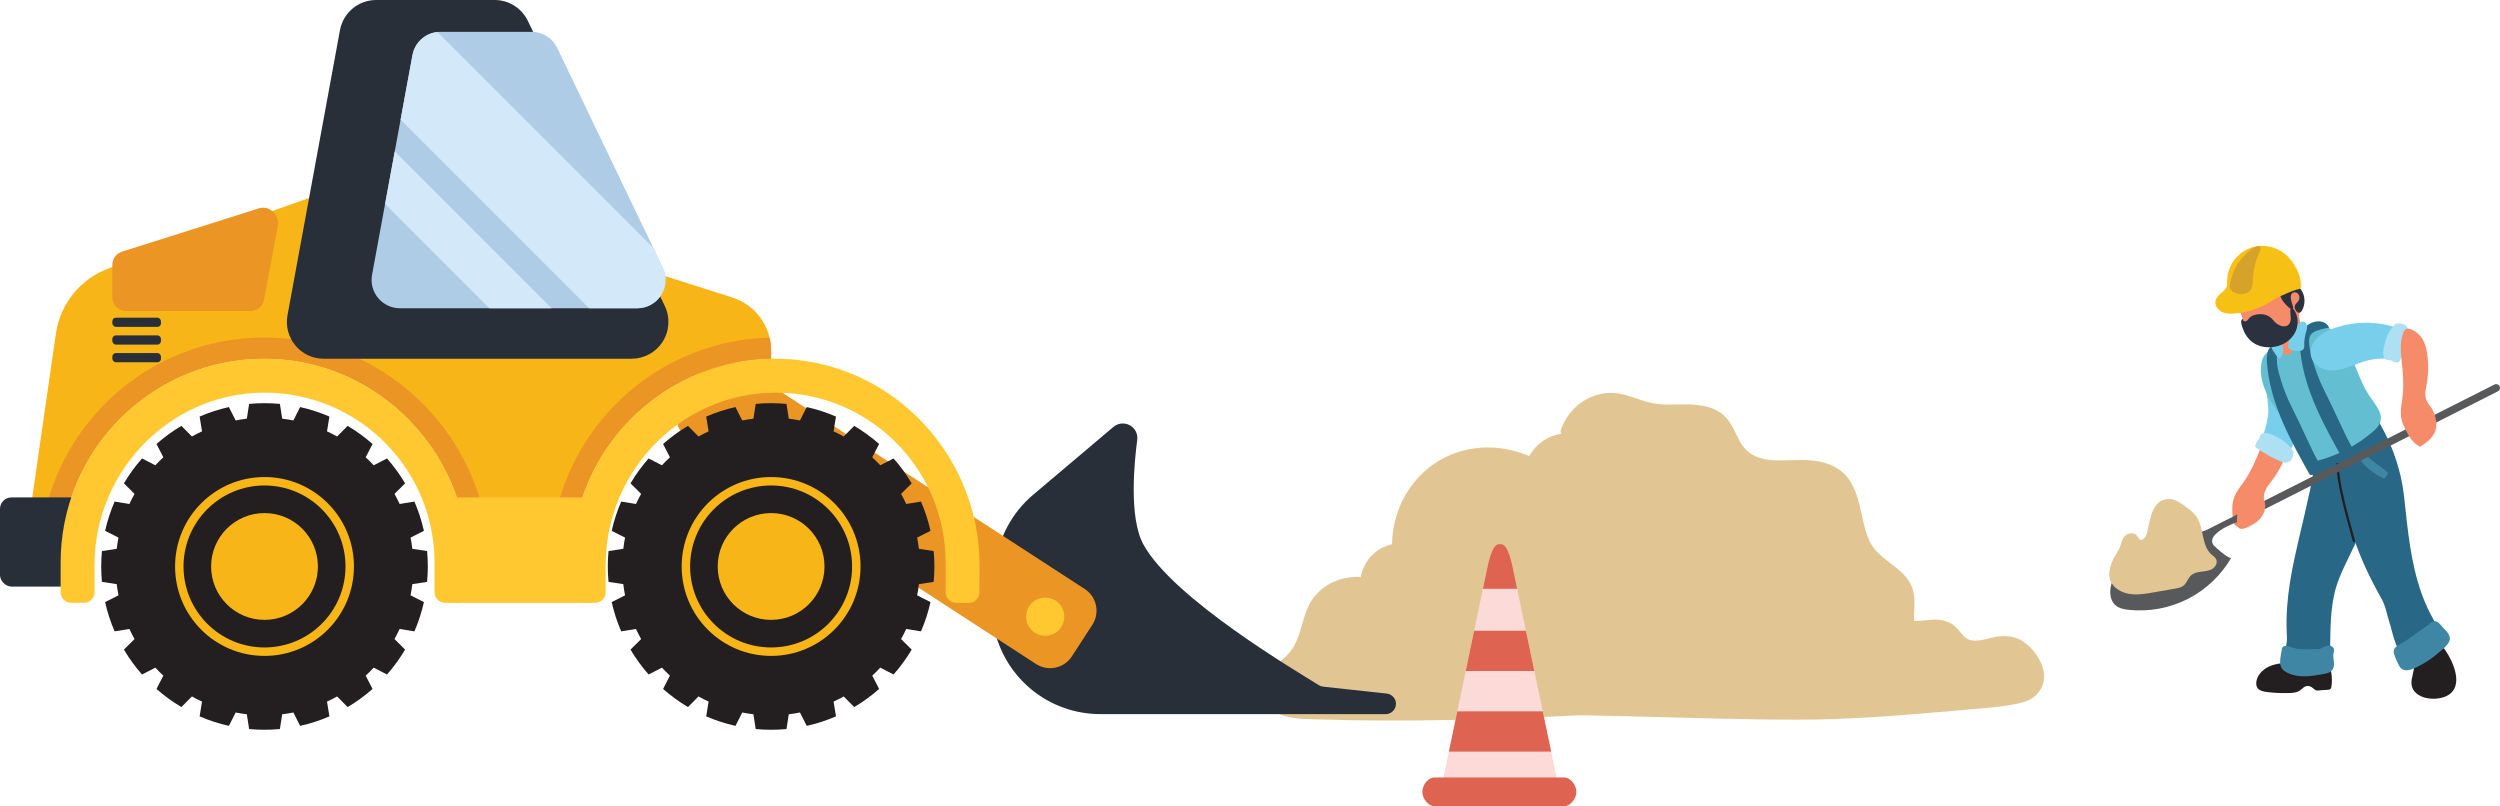 <?xml version="1.0" encoding="UTF-8"?>
<svg id="Layer_1" xmlns="http://www.w3.org/2000/svg" viewBox="0 0 2033.29 655.64">
  <defs>
    <style>
      .cls-1 {
        fill: #d3e8f8;
      }

      .cls-2 {
        fill: #3f86a5;
      }

      .cls-3 {
        fill: #f7c014;
      }

      .cls-4 {
        fill: #aee0f3;
      }

      .cls-5 {
        fill: #e1c694;
      }

      .cls-6 {
        fill: #fbdad7;
      }

      .cls-7 {
        fill: #f8b517;
      }

      .cls-8 {
        fill: #231f20;
      }

      .cls-9 {
        fill: #f58b69;
      }

      .cls-10 {
        fill: #eb9525;
      }

      .cls-11 {
        fill: #64bed2;
      }

      .cls-12 {
        fill: #77cfec;
      }

      .cls-13 {
        fill: #ffc831;
      }

      .cls-14 {
        fill: #2c313f;
      }

      .cls-15 {
        fill: #d6a229;
      }

      .cls-16 {
        fill: #296787;
      }

      .cls-17 {
        fill: #afcce7;
      }

      .cls-18 {
        fill: #58595b;
      }

      .cls-19 {
        fill: #282f39;
      }

      .cls-20 {
        fill: #df6351;
      }
    </style>
  </defs>
  <g>
    <path class="cls-9" d="M1858.49,371.96c2.14-5.3,3.75-11.02,3.01-16.69-.59-4.5-5.24-14.98-10.58-10.85-6.32,4.88-10.21,14.11-12.97,21.38-3.1,8.17-6.6,16.23-11.36,23.58-2.95,4.56-6.67,8.71-8.92,13.7-2.64,5.86-2.25,11.28-1.83,17.53.17,2.48.47,5.25,2.36,6.86,1.23,1.05,2.94,1.39,4.55,1.26,1.61-.13,3.15-.68,4.66-1.24,4.13-1.54,8.41-3.37,11.07-6.89,1.92-2.53,2.8-5.72,3.03-8.89.25-3.38-.82-6.94.04-10.18.82-3.1,2.27-5.64,4.29-8.12,5.25-6.47,9.53-13.72,12.65-21.44Z"/>
    <g>
      <g>
        <path class="cls-8" d="M1961.78,551.1c-.73,2.9-.79,6.07.44,8.8,1.4,3.12,4.32,5.35,7.47,6.68,6.12,2.58,15.54,2.32,21.33-1.13,13.04-7.78,4.16-27.2-2.04-36.42-1.61-2.4-3.85-4.49-6.59-5.39-3.95-1.3-8.47.1-11.51,2.92-6.65,6.17-7.02,16.32-9.1,24.54Z"/>
        <path class="cls-8" d="M1862.72,539.31c-1.33.11-2.94-.14-4.17-.07-3.62.19-7.26.68-10.69,1.88-4.98,1.73-9.59,5.11-11.77,9.92-1.16,2.56-1.73,6.57.28,8.92,1.92,2.24,5.85,2.69,8.62,3.01,4.92.57,9.89.81,14.84.72,4.12-.08,8.34.04,11.61-2.8,1.45-1.26,2.93-2.7,4.83-2.96,1.34-.19,2.71.26,3.87.98,2.19,1.36,2.58,3,5.43,2.69,2.07-.23,4.13-.46,6.21-.48,4.09-.04,4.26-.86,4.61-4.3.25-2.39.29-4.8.04-7.19-.36-3.46-1.12-7.21-3.38-9.97-1.57-1.92-3.44-2.61-5.74-3.23-1.93-.52-3.65-1.48-5.65-1.83-4.78-.85-9.78.26-14.1,2.35-1.26.61-2.62,1.86-3.95,2.22-.27.07-.57.12-.88.14Z"/>
        <path class="cls-12" d="M1865.37,297.97c10.55,23.24,8.33,51.79-5.53,73.22-.35.11-.71.22-1.06.33-7.98-1.48-14.68-5.79-19.92-11.98,2.46-6.75,4.85-14.61,5.77-21.72.88-6.81-1.05-14.64-1.53-21.5-.56-7.95-3.23-20.5,7.92-22.44,6.41-1.12,11.67-1.83,14.35,4.1Z"/>
        <path class="cls-4" d="M1836.12,364.86c5.79,4.11,12.04,7.58,18.59,10.32,1.78.75,3.73,1.45,5.6.99,1.72-.42,3.09-1.78,3.92-3.35.83-1.57.96-3.41,1.25-5.16-3.93-7.05-11.18-11.69-18.73-14.53-1.96-.74-4.11-1.39-6.13-.84-2.72.73-2.34,2.54-3.2,4.51-.42.97-1.55,1.79-2.08,2.77-.61,1.12-1.02,2.36-1.18,3.62,1.09,1.33.57.67,1.96,1.66Z"/>
        <path class="cls-16" d="M1879.15,544.42c-8.76-.1-18.88-1-20.26-11.39-.47-3.55.3-6.84.85-10.32.48-2.99.22-5.51.08-8.58-.3-6.64-.17-13.29.29-19.92.92-13.33,3.15-26.53,5.92-39.59,5.15-24.28,11.77-48.17,15.93-72.66,1.22-7.17,4.55-14.95,12.35-16.71,5.76-1.3,12.11.61,16.54,4.44,3.93,3.39,6.38,9.82,8.27,14.58,4.69,11.83,5.97,25.03,3.43,37.51-.71,3.47-1.69,6.88-2.86,10.23-5.35,15.31-14.46,29.02-19.37,44.5-5.42,17.13-4.82,36.13-5.25,53.92-.06,2.53-.13,5.16-1.29,7.4-2.21,4.27-10.23,6.62-14.64,6.58Z"/>
        <path class="cls-16" d="M1981.65,524.13c-5.31,6.11-13.09,10-21.16,10.58-11.55.84-14.31-20.26-17.1-28.49-2.3-6.8-2.87-12.84-6.45-19.21-9.02-16.07-17.09-32.68-22.8-50.23-7.38-22.69-11.45-47.34-15.63-70.8,8.55-11.41,19.91-22.39,32.05-29.85,13.33,20.91,21.99,43.23,24.75,68.04,3.01,27.06,5.14,53.1,14.33,78.87,4,11.23,9.33,20.99,15.45,31.22-.19,2.98-1.49,7.62-3.45,9.87Z"/>
        <path class="cls-9" d="M1867.68,287.77c-2.13,2.25-4.62,4.25-7.54,5.3-2.92,1.05-6.32,1.04-8.99-.53-1.93-1.13-3.46-3.46-2.68-5.56.51-1.37,1.83-2.24,2.81-3.33,1.65-1.84,2.35-4.38,2.36-6.85,0-2.47-.62-4.9-1.33-7.26-.57-1.88-1.21-3.82-1-5.77.24-2.21,1.53-4.16,2.93-5.89,2.14-2.64,4.62-5,7.37-7.01,1.4-1.4,4.35-3.76,6.03-1.65.89,1.12,1.01,3.4,1.32,4.73.52,2.17,1.03,4.34,1.55,6.51.44,1.83.93,3.77,2.3,5.06.8.75,1.83,1.21,2.73,1.85,4.36,3.11.14,8.95-1.76,12.3-1.67,2.95-3.76,5.64-6.09,8.1Z"/>
        <path class="cls-11" d="M1845.81,284.75c1.18-1.16,2.39-2.27,3.65-3.33.47-.39,3.97-2.67,3.95-3.09.13,2.2.27,4.45,1.16,6.46.89,2.01,2.7,3.76,4.9,3.94,4.14.33,7.13-5.37,8.44-8.56,1.7-4.14,2.68-8.49,5.45-12.12,5.7-7.46,17.46-4.31,24.9,1.42,7.44,5.73,11.46,14.72,15.19,23.33,3.92,9.05,6.77,17.85,11.86,26.36,6.62,11.06,18.07,20.09,5.53,31.11-13.15,11.54-29,19.98-45.91,24.44-2.28.6-4.32,1.17-5.95-.54s-2.53-3.97-3.46-6.14c-9.11-21.34-29.92-35.12-35.57-57.87-1.43-5.77-1.78-12.4.14-18.1,1.03-3.07,2.97-4.54,5.18-6.77.18-.18.37-.37.55-.55Z"/>
        <path class="cls-16" d="M1886.32,261.33c-.22-.01-.44-.01-.65,0-5.7.15-10.84,3.22-13.15,8.47-2.37,5.38-2.17,11.52-1.48,17.36,3.61,30.89,19.13,58.93,34.34,86.06,4.03.88,7-1.37,9.97-4.23.35-.33-5.87-11.45-6.44-12.61-2.1-4.3-4.13-8.62-6.15-12.95-4.05-8.67-8.04-17.37-12.38-25.9-4.51-8.86-7.74-18.04-10.33-27.64-1.06-3.91-2-7.9-2.03-11.96-.01-1.86.19-3.8,1.18-5.37,1.26-2.01,3.58-3.08,5.82-3.86,2.99-1.03,6.09-1.74,9.24-2.1-.88-3.27-4.74-5.11-7.95-5.26Z"/>
        <path class="cls-16" d="M1851.69,281.22c-.14-.15-.3-.28-.48-.39-.95-.58-2.22-.39-3.17.19-5.74,3.49-4.44,13.43-3.79,19.04,3.61,30.89,19.13,58.93,34.34,86.06,4.03.88,7-1.37,9.97-4.23.35-.33-5.87-11.45-6.44-12.61-2.1-4.3-4.13-8.62-6.15-12.95-4.05-8.67-8.04-17.37-12.38-25.9-3.49-6.85-6.26-14.04-8.52-21.38-2.33-7.58-4.21-14.89-2.82-22.87.17-.95.37-1.92.29-2.88-.06-.76-.34-1.53-.85-2.08Z"/>
        <path class="cls-12" d="M1881.5,278.88c.68-1.19,1.49-2.3,2.4-3.31,3.64-4.01,8.65-6.5,13.74-8.36,9.6-3.52,19.9-5.07,30.1-4.65,5.16.21,10.29.92,15.31,2.13,2.51.6,4.99,1.33,7.42,2.19,2.65.93,3.78,1.48,3.54,4.47-.07.86-.27,1.71-.37,2.57-.21,1.71-.55,3.4-1.03,5.06-.99,3.44-2.55,6.65-4.48,9.65-.77,1.19-1.38,2.51-2.77,2.95-1.66.52-4.16.01-5.91.03-4.19.06-8.39.34-12.49,1.24-5.75,1.27-11.14,3.74-16.7,5.68s-11.5,3.35-17.3,2.39c-5.81-.96-11.45-4.73-13.16-10.36-1.18-3.88-.33-8.11,1.7-11.67Z"/>
        <path class="cls-2" d="M1990.39,524.24c-2.57,3.25-6.87,6.38-9.15,8.36-4.67,4.07-10.14,7.18-15.63,9.98-3.87,1.97-10.03,4.43-13.33.43-1.81-2.19-5.39-10.42-5.48-13.17-.13-4.15,6.42-6.21,9.34-8.28,7.29-5.16,14.58-10.33,21.87-15.49-1.01.99-2.37,1.47-3.38,2.46,7.17-7.02,8.74-1.57,14.28,3.99,2.02,2.03,3.89,4.66,3.55,7.5-.16,1.37-.95,2.8-2.06,4.21Z"/>
        <path class="cls-2" d="M1884.97,527.96c2.13.07,1.77-.23,3.73-1.11,1.96-.88,3.96-2,6.08-1.78s4.24,2.54,3.48,4.69c-1.85,5.18,1.78,10.38-1.2,14.88-1.55,2.33-4.43,3-7.05,3.49-10.38,1.96-21.7,3.77-31.05-1.74-7.18-4.23-3.83-11.88-3.01-19.2,1.1-2.56,4.58-2.1,7.02-1.03,6.47,2.85,15.16,1.58,21.99,1.8Z"/>
        <path class="cls-4" d="M1952.23,292.52c2.76-6.54,4.8-13.39,6.07-20.38.34-1.9.61-3.95-.24-5.69-.78-1.59-2.4-2.64-4.11-3.11-1.71-.47-3.54-.2-5.31-.11-6.03,5.36-9,13.44-10.16,21.42-.3,2.08-.47,4.31.5,6.17,1.3,2.5,2.99,1.74,5.1,2.15,1.04.2,2.08,1.13,3.15,1.44,1.23.35,2.52.49,3.79.38,1.06-1.35.53-.7,1.2-2.28Z"/>
        <path class="cls-12" d="M1868.51,285.43c3.45.42,5.77-.96,5.59-4.31-.2-3.65.43-7.47,1.43-10.98.41-1.44.91-2.88.91-4.38,0-1.5-.61-3.1-1.93-3.82-1.23-.67-2.79-.42-3.99.31-1.2.72-2.09,1.84-2.92,2.97-3.5,4.76-6.38,10.27-6.56,16.18-.12,3.71,4.69,3.7,7.47,4.04Z"/>
        <path class="cls-12" d="M1851.54,289.37c.63.97,1.55,2.06,2.69,1.86,1.02-.18,1.56-1.3,1.87-2.29.7-2.21,1.13-4.58.68-6.85-.7-3.53-5.26-7.82-8.71-4.49-3.39,3.29,1.66,8.99,3.47,11.77Z"/>
        <path class="cls-8" d="M1914.49,440.95c-.42,0-.8-.28-.92-.7-.55-2.03-1.14-4.17-1.75-6.38-4.9-17.84-11.01-40.04-11.74-56.29-.02-.52.38-.97.91-.99.51-.01.97.38.99.91.72,16.04,6.8,38.13,11.68,55.88.61,2.22,1.2,4.35,1.75,6.39.14.51-.16,1.03-.67,1.17-.08.02-.17.03-.25.03Z"/>
      </g>
      <path class="cls-2" d="M1942.02,384.15c-5.78-4.39-11.56-8.79-17.34-13.18-.84-.64-1.83-1.31-2.85-1.07-.92.21-1.53,1.13-1.68,2.06-.15.93-.11,2.72.49,3.45,4.91,6,11.3,10.79,18.44,13.82,1.28-.87,3.2-3.55,2.95-5.07Z"/>
    </g>
    <g>
      <path class="cls-9" d="M1836.62,220.69c-5.38,2.26-13.71,5.63-15.6,12.25-3.11,10.91,2.77,29.79,8.91,38.99,3.03,4.54,7.52,8.31,12.62,9.02,4.2.58,8.35-.96,11.92-3.19,8.98-5.61,15.16-15.87,16.3-27.08.83-8.08-.98-16.53-4.88-23.74-3.8-7.01-9.05-9.51-16.55-9.38-4.41.07-8.67,1.43-12.72,3.13Z"/>
      <path class="cls-14" d="M1831.85,278.21c-3.42-2.56-6.02-6.29-7.5-10.42-.72-2.01-3.11-7.51-.1-8.38-.25.85.5,1.8,1.33,1.96.84.16,1.65-.28,2.26-.87.61-.59,1.07-1.34,1.65-1.96,1.35-1.46,3.27-2.19,5.18-2.6,2.46-.54,5.05-.62,7.53.04,2.48.66,4.85,2.11,6.47,4.26,1.66,2.2,4.2,4.08,6.74,4.87,2.2.68,4.76.36,6.25-1.39,1.14-1.33,1.47-3.26,1.45-5.1s-.37-3.68-.39-5.53c-.01-1.05.32-2.37,1.3-2.42.64-.03,1.18.54,1.58,1.1,2.95,4.05,3.78,9.56,2.62,14.36-1.16,4.8-4.18,8.88-7.98,11.64-7.76,5.63-20.09,6.67-28.39.45Z"/>
      <path class="cls-14" d="M1859.3,247.93c.8.83,1.65,1.63,2.5,2.41.49.45,1.01.92,1.66,1.1,3.02.86.91-3.89.55-5.08-.7-2.3-1.95-6.8.83-8.26,1.14-.6,2.61-.43,3.65.33s1.65,2.04,1.69,3.32c.05,1.29-.44,2.56-1.23,3.58-.81,1.04-1.95,1.85-2.43,3.08-.44,1.11-.25,2.42.33,3.47.78,1.42,2.45,3.35,4.2,2.11.53-.38.9-.95,1.22-1.52,2.11-3.82,2.58-8.52,1.28-12.68-1.89-6.02-9.25-13.67-15.79-9.1-2.06,1.44-3.47,3.79-3.59,6.32-.13,2.65.85,5.26,2.31,7.46.82,1.25,1.79,2.38,2.83,3.45Z"/>
      <g>
        <path class="cls-3" d="M1813.83,217.17c3.65-8.63,11.88-15.13,21.1-16.79,9.22-1.66,19.15,1.54,25.75,8.19,3.85,3.89,6.92,8.7,8.82,13.83.96,2.58,1.63,5.29,1.79,8.04.06.96.37,3.09-.22,3.91-.58.8-3.07,1.12-3.98,1.43-4.4,1.49-8.66,3.36-12.88,5.3-3.93,1.81-7.35,4.44-11.19,6.45-7.79,4.07-16.38,6.62-25.13,7.43-3.66.34-7.51.34-10.81-1.28-3.3-1.62-5.86-5.26-5.15-8.87.45-2.27,2.07-4.13,3.78-5.7,1.59-1.45,3.48-2.79,4.69-4.6,1.27-1.89.79-4.42.96-6.62.29-3.67,1.03-7.33,2.47-10.73Z"/>
        <path class="cls-15" d="M1833.64,201.18c1.42-.85,3.48-1.53,4.54-.25.93,1.12.26,2.79-.39,4.1-3.31,6.66-5.18,14.03-5.46,21.47-.12,3.3-.02,6.89-2.02,9.52-1.31,1.72-3.39,2.77-5.54,3.08-3.37.49-8.01-.48-10.27-3.24-2.02-2.47-.5-6.15.18-8.92,1.66-6.78,5.09-13.1,9.8-18.25,2.67-2.93,5.76-5.48,9.16-7.52Z"/>
      </g>
    </g>
    <path class="cls-18" d="M1790.9,432.4c-2.65.81-5.41,1.2-7.92.65-2.85-.62-5.61-1.81-8.53-1.91-3.47-.12-6.79,1.28-9.97,2.68-9.58,4.22-19.16,8.67-27.56,14.91s-15.65,14.45-19.12,24.33c-2.29,6.52-2.41,14.79,2.85,19.27,2.97,2.53,7.04,3.29,10.92,3.69,16.39,1.7,33.25-1.45,47.92-8.94,14.67-7.5,27.1-19.32,35.32-33.59-1.24,2.16-13.99-9.11-14.88-10.65-2.43-4.22,1.1-7.87,4.59-10.57,7.5-5.81,16.97-7.83,25.29-12.04,14.79-7.47,29.58-14.95,44.36-22.42,27.73-14.01,55.45-28.02,83.18-42.03,24.74-12.5,49.49-25.01,74.23-37.51,1.53-.77,2.14-2.64,1.37-4.16s-2.64-2.14-4.16-1.37c-29.05,14.68-58.09,29.36-87.14,44.03-27.23,13.76-54.46,27.52-81.69,41.28-14.15,7.15-28.29,14.3-42.44,21.44-6.88,3.47-13.75,6.94-20.63,10.42-1.81.92-3.87,1.84-6,2.49Z"/>
    <path class="cls-9" d="M1974.46,290.65c-.56-5.69-1.77-11.51-5.06-16.19-2.61-3.72-11.57-10.85-14.4-4.72-3.34,7.25-2.52,17.23-1.61,24.95,1.03,8.68,1.66,17.44.84,26.16-.83,8.82-3.43,16.09.51,24.76,3.09,6.8,6.48,14.38,13.65,17.76,4.66-3.15,9.56-6.56,11.81-11.72,2.06-4.72,1.54-10.24-.3-15.05-.75-1.98-1.78-4.23-3.11-5.9-4.19-5.25-4.97-8.58-3.62-15.2,1.66-8.16,2.11-16.57,1.3-24.86Z"/>
    <path class="cls-9" d="M1821.51,414.28c1.54-2.26,3.89-3.82,6.32-5.06,2.71-1.39,5.58-2.45,8.53-3.17,1.29-.31,2.72-.54,3.89.1,1.29.71,1.84,2.27,2.03,3.72.58,4.45-1.34,8.98-4.38,12.28-2.16,2.34-4.83,4.13-7.67,5.54-2.29,1.14-6.2,3.38-8.8,2.09-2.02-1.01-1.95-3.84-2.04-5.78-.15-3.36.17-6.87,2.12-9.73Z"/>
    <path class="cls-5" d="M1717.99,475.11c3.48,4.9,9.53,7.49,15.51,8.14,5.98.65,12-.39,17.93-1.43l17.67-3.09c2.39-.42,4.89-.88,6.77-2.4,2.68-2.16,3.54-5.94,6.05-8.29,2.25-2.1,5.47-2.73,8.52-3.11,3.05-.38,6.24-.65,8.87-2.24,2.63-1.59,4.46-5.02,3.15-7.81-.79-1.69-2.48-2.72-3.88-3.95-8.22-7.28-5.86-21.03-11.84-30.24-2.54-3.91-6.42-6.73-10.21-9.45-3.56-2.56-7.41-5.22-11.8-5.38-13.79-.5-15.86,15.33-18.06,25.49-.47,2.18-1,4.48-2.51,6.13-3.88,4.23-4.49-.32-6.66-2.38-2.62-2.49-7.06-1.42-9.38.94-2.71,2.75-2.68,6.24-4.18,9.5-1.47,3.18-3.72,6.12-5.23,9.33-2.97,6.31-5.17,14.05-.73,20.26Z"/>
  </g>
  <path class="cls-5" d="M1647.63,523.31c-6.92-5.61-14.89-6.74-23.46-5.51-8.05,1.16-19.37,6.57-26.22.27-3.65-3.36-5.96-7.76-10.28-10.48-3.9-2.46-8.46-3.49-13.02-3.7-3.86-.18-11.45,1.38-17.82,1.07,0,0,0,0,0,0-.47-9.35,1.81-18.78-1.87-27.75-6.84-16.64-27.34-21.18-34.73-37.8-6.85-15.41-6.17-33.62-15.48-48.05-8.7-13.47-23.47-17.13-38.68-17.25-18.22-.15-40.04,4.36-50.61-14.48-4.32-7.7-7.05-16.26-13.94-22.2-5.87-5.07-13.32-7.23-20.9-8.05-10.97-1.19-22.05.42-33.01-.88-12.14-1.44-22.97-8.2-35.26-8.9-19.24-1.09-36.81,12.11-42.86,29.98-.43,1.28-.22,2.36.35,3.19-10.89,1.61-20.62,8.31-26.05,18.28-24.7-10.99-54.51-9.5-77.13,5.97-21.48,14.69-34.26,39.69-34.47,65.54-13.85,3.27-23.16,14.13-25.54,26.75-13.6-.87-27.26,4.19-36.53,14.57-12.46,13.96-9.87,35.11-22.77,48.44-9.3,9.61-25.6,18.31-20.43,34.35,6.03,18.73,29.97,17.95,45.66,18.45,70.85,2.28,141.71.15,212.49-3.4,12.54.28,25.09.53,37.64.82,46.98,1.05,93.99,2.84,140.99,2.79,45.95-.06,91.87-4.33,137.62-8.29,10.96-.95,22.03-1.69,32.89-3.5,7.5-1.25,16.28-2.71,21.88-8.27,13.27-13.16,3.78-32.06-8.45-41.98Z"/>
  <g>
    <path class="cls-6" d="M1173.31,635.72c5.56-26.61,11.11-53.22,16.67-79.84,4.37-20.94,8.75-41.88,13.12-62.82,2.03-9.73,4.06-19.45,6.09-29.18,1.03-4.91,4.19-22.79,10.81-21.28,6.61-1.51,9.78,16.37,10.81,21.28,2.03,9.73,4.06,19.45,6.09,29.18,4.37,20.94,8.75,41.88,13.12,62.82,5.56,26.61,11.11,53.22,16.67,79.84h-39.59l.08,4.69s-19.8-.74-19.23,0c.05.07.16-1.61.32-4.69h-34.95Z"/>
    <g>
      <path class="cls-20" d="M1247.89,545.73h-55.79c2.28-10.91,4.55-21.81,6.83-32.72h42.13c2.28,10.91,4.55,21.81,6.83,32.72Z"/>
      <path class="cls-20" d="M1185.25,578.55h69.5c2.28,10.91,4.55,21.81,6.83,32.72h-83.16c2.28-10.91,4.55-21.81,6.83-32.72Z"/>
      <path class="cls-20" d="M1220,442.6c6.61-1.51,9.78,16.37,10.81,21.28.63,3.03,2.49,11.94,3.13,14.98h-27.86c.63-3.03,2.49-11.94,3.13-14.98,1.03-4.91,4.19-22.79,10.81-21.28Z"/>
    </g>
    <path class="cls-20" d="M1166.27,632.35h106.31c3.82,0,9.5,5.21,9.5,11.64s-5.68,11.65-9.5,11.65h-106.31c-3.82,0-9.44-5.21-9.44-11.65s5.62-11.64,9.44-11.64Z"/>
  </g>
  <g>
    <path class="cls-19" d="M1126.94,580.8h-232.08c-20.22,0-39.82-6.95-55.54-19.67h0c-23.16-18.76-35.28-47.94-32.23-77.59l2.35-22.79c2.34-22.71,13.38-43.62,30.82-58.35l65.32-55.2c4.46-3.77,11.01-3.71,15.41.13h0c2.97,2.6,4.45,6.5,3.94,10.41-2.27,17.38-7.05,63.01,5.03,85.09,24.23,44.28,126.1,103.97,142.61,114.39,1.09.69,2.31,1.12,3.59,1.26l51.68,5.59c2.47.27,4.7,1.62,6.08,3.69h0c3.72,5.58-.28,13.05-6.99,13.05Z"/>
    <path class="cls-10" d="M559.38,356.17l283.23,183.87c9.76,6.34,22.81,3.56,29.14-6.2l16.67-25.67c6.34-9.76,3.56-22.81-6.2-29.14l-283.23-183.87c-9.76-6.34-22.81-3.56-29.14,6.2l-16.67,25.67c-6.34,9.76-3.56,22.81,6.2,29.14Z"/>
    <path class="cls-7" d="M45.46,271.29c3.54-24.55,20.44-45.1,43.84-53.32l205.34-72.09,301.04,96.13c18.74,5.99,31.47,23.4,31.47,43.08v6.72c-1.39.03-2.77.07-4.17.14-76.2,3.56-138.94,58.54-154.35,131.03h-91.73c-17.27-77.27-87.38-134.87-169.63-131.03-76.2,3.56-138.94,58.54-154.35,131.03h-29.33l21.86-151.68Z"/>
    <g>
      <path class="cls-10" d="M622.98,291.95c-76.2,3.56-138.94,58.54-154.35,131.03h-17.63c6.57-34.37,22.88-66.19,47.53-91.95,32.65-34.12,76.56-54.12,123.64-56.32,1.24-.06,2.48-.1,3.73-.13.81,3.39,1.25,6.92,1.25,10.52v6.72c-1.39.03-2.77.07-4.17.14Z"/>
      <path class="cls-10" d="M35.29,422.97c6.57-34.37,22.88-66.19,47.53-91.95,32.65-34.12,76.56-54.12,123.64-56.32,2.84-.13,5.73-.2,8.57-.2,48.86,0,94.87,19.38,129.56,54.58,25.78,26.16,42.93,58.64,50,93.89h-17.69c-17.27-77.27-87.38-134.87-169.63-131.03-76.2,3.56-138.94,58.54-154.35,131.03h-17.63Z"/>
    </g>
    <rect class="cls-13" x="364.85" y="404.56" width="116.25" height="85.75"/>
    <path class="cls-13" d="M622.98,291.95c94.94-4.43,173.72,72.98,173.72,168.02l-.11,21.77c-.02,4.73-3.87,8.56-8.6,8.56h-10.27c-4.75,0-8.6-3.85-8.6-8.6v-24.09h0c0-74.16-58.39-134.68-131.7-138.11-79.15-3.7-144.82,60.84-144.82,140.07v22.12c0,4.75-3.85,8.6-8.6,8.6h-10.38c-4.75,0-8.6-3.85-8.6-8.6v-24.09c0-88.96,70.04-161.56,157.98-165.67Z"/>
    <rect class="cls-19" y="404.56" width="72.51" height="72.51" rx="9.26" ry="9.26"/>
    <path class="cls-19" d="M513.7,291.76h-250.45c-18.7,0-32.82-16.95-29.43-35.34l42.68-231.91c2.61-14.2,14.99-24.51,29.43-24.51h96.39c11.51,0,21.99,6.6,26.98,16.97l111.39,231.91c4.54,9.46,3.8,20.61-1.96,29.38h0c-5.53,8.43-14.94,13.5-25.02,13.5Z"/>
    <path class="cls-17" d="M518.26,250.71h-192.98c-14.41,0-25.29-13.06-22.68-27.23l32.88-178.69c2.01-10.94,11.55-18.89,22.68-18.89h74.27c8.87,0,16.95,5.08,20.79,13.08l85.83,178.69c3.5,7.29,2.93,15.88-1.51,22.64h0c-4.26,6.49-11.51,10.4-19.28,10.4Z"/>
    <g>
      <polygon class="cls-1" points="313.19 165.93 321.06 123.14 448.64 250.71 397.97 250.71 313.19 165.93"/>
      <path class="cls-1" d="M335.48,44.78c1.87-10.16,10.23-17.72,20.31-18.75l175.5,175.5,7.75,16.13c3.5,7.29,2.93,15.88-1.51,22.64h0c-4.26,6.49-11.51,10.4-19.28,10.4h-39.11l-153.35-153.35,9.68-52.58Z"/>
    </g>
    <g>
      <path class="cls-8" d="M494.92,473.24c-.39-4.12-.59-8.3-.59-12.52s.21-8.4.59-12.52l12.02-1.86c.36-3.07.84-6.1,1.43-9.1l-10.87-5.49c1.84-8.25,4.44-16.21,7.73-23.81l12.02,1.95c1.3-2.8,2.69-5.53,4.19-8.21l-8.64-8.57c4.28-7.22,9.21-13.99,14.73-20.25l10.82,5.57c2.09-2.25,4.26-4.42,6.51-6.51l-5.57-10.82c6.25-5.52,13.03-10.46,20.25-14.73l8.57,8.64c2.68-1.5,5.41-2.9,8.21-4.19l-1.95-12.02c7.59-3.29,15.56-5.89,23.81-7.73l5.49,10.87c2.99-.59,6.03-1.07,9.1-1.43l1.86-12.02c4.12-.39,8.3-.59,12.52-.59s8.4.21,12.52.59l1.86,12.02c3.07.36,6.1.84,9.1,1.43l5.49-10.87c8.25,1.84,16.21,4.44,23.81,7.73l-1.95,12.02c2.8,1.3,5.53,2.69,8.21,4.19l8.57-8.64c7.22,4.28,13.99,9.21,20.25,14.73l-5.57,10.82c2.25,2.09,4.42,4.26,6.51,6.51l10.82-5.57c5.52,6.25,10.46,13.03,14.73,20.25l-8.64,8.57c1.5,2.67,2.9,5.41,4.19,8.21l12.02-1.95c3.29,7.59,5.89,15.56,7.73,23.81l-10.87,5.49c.59,2.99,1.07,6.03,1.43,9.1l12.02,1.86c.39,4.12.59,8.3.59,12.52s-.21,8.4-.59,12.52l-12.02,1.86c-.36,3.07-.84,6.1-1.43,9.1l10.87,5.49c-1.84,8.25-4.44,16.21-7.73,23.81l-12.02-1.95c-1.29,2.8-2.69,5.53-4.19,8.21l8.64,8.57c-4.28,7.22-9.21,13.99-14.73,20.25l-10.82-5.57c-2.09,2.25-4.26,4.42-6.51,6.51l5.57,10.82c-6.25,5.52-13.03,10.46-20.25,14.73l-8.57-8.64c-2.67,1.5-5.41,2.9-8.21,4.19l1.95,12.02c-7.59,3.29-15.56,5.89-23.81,7.73l-5.49-10.87c-2.99.59-6.03,1.07-9.1,1.43l-1.86,12.02c-4.12.39-8.3.59-12.52.59s-8.4-.21-12.52-.59l-1.86-12.02c-3.07-.36-6.1-.84-9.1-1.43l-5.49,10.87c-8.25-1.84-16.21-4.44-23.81-7.73l1.95-12.02c-2.8-1.29-5.53-2.69-8.21-4.19l-8.57,8.64c-7.22-4.28-13.99-9.21-20.25-14.73l5.57-10.82c-2.25-2.09-4.42-4.26-6.51-6.51l-10.82,5.57c-5.52-6.25-10.46-13.03-14.73-20.25l8.64-8.57c-1.5-2.68-2.9-5.41-4.19-8.21l-12.02,1.95c-3.29-7.59-5.89-15.56-7.73-23.81l10.87-5.49c-.59-2.99-1.07-6.03-1.43-9.1l-12.02-1.86Z"/>
      <circle class="cls-7" cx="627.15" cy="460.72" r="72.74"/>
      <circle class="cls-8" cx="627.15" cy="460.72" r="65.87"/>
      <circle class="cls-7" cx="627.15" cy="460.72" r="43.43"/>
    </g>
    <g>
      <path class="cls-8" d="M82.91,473.24c-.39-4.12-.59-8.3-.59-12.52s.21-8.4.59-12.52l12.02-1.86c.36-3.07.84-6.1,1.43-9.1l-10.87-5.49c1.84-8.25,4.44-16.21,7.73-23.81l12.02,1.95c1.3-2.8,2.69-5.53,4.19-8.21l-8.64-8.57c4.28-7.22,9.21-13.99,14.73-20.25l10.82,5.57c2.09-2.25,4.26-4.42,6.51-6.51l-5.57-10.82c6.25-5.52,13.03-10.46,20.25-14.73l8.57,8.64c2.68-1.5,5.41-2.9,8.21-4.19l-1.95-12.02c7.59-3.29,15.56-5.89,23.81-7.73l5.49,10.87c2.99-.59,6.03-1.07,9.1-1.43l1.86-12.02c4.12-.39,8.3-.59,12.52-.59s8.4.21,12.52.59l1.86,12.02c3.07.36,6.1.84,9.1,1.43l5.49-10.87c8.25,1.84,16.21,4.44,23.81,7.73l-1.95,12.02c2.8,1.3,5.53,2.69,8.21,4.19l8.57-8.64c7.22,4.28,13.99,9.21,20.25,14.73l-5.57,10.82c2.25,2.09,4.42,4.26,6.51,6.51l10.82-5.57c5.52,6.25,10.46,13.03,14.73,20.25l-8.64,8.57c1.5,2.67,2.9,5.41,4.19,8.21l12.02-1.95c3.29,7.59,5.89,15.56,7.73,23.81l-10.87,5.49c.59,2.99,1.07,6.03,1.43,9.1l12.02,1.86c.39,4.12.59,8.3.59,12.52s-.21,8.4-.59,12.52l-12.02,1.86c-.36,3.07-.84,6.1-1.43,9.1l10.87,5.49c-1.84,8.25-4.44,16.21-7.73,23.81l-12.02-1.95c-1.3,2.8-2.69,5.53-4.19,8.21l8.64,8.57c-4.28,7.22-9.21,13.99-14.73,20.25l-10.82-5.57c-2.09,2.25-4.26,4.42-6.51,6.51l5.57,10.82c-6.25,5.52-13.03,10.46-20.25,14.73l-8.57-8.64c-2.68,1.5-5.41,2.9-8.21,4.19l1.95,12.02c-7.59,3.29-15.56,5.89-23.81,7.73l-5.49-10.87c-2.99.59-6.03,1.07-9.1,1.43l-1.86,12.02c-4.12.39-8.3.59-12.52.59s-8.4-.21-12.52-.59l-1.86-12.02c-3.07-.36-6.1-.84-9.1-1.43l-5.49,10.87c-8.25-1.84-16.21-4.44-23.81-7.73l1.95-12.02c-2.8-1.29-5.53-2.69-8.21-4.19l-8.57,8.64c-7.22-4.28-13.99-9.21-20.25-14.73l5.57-10.82c-2.25-2.09-4.42-4.26-6.51-6.51l-10.82,5.57c-5.52-6.25-10.46-13.03-14.73-20.25l8.64-8.57c-1.5-2.68-2.9-5.41-4.19-8.21l-12.02,1.95c-3.29-7.59-5.89-15.56-7.73-23.81l10.87-5.49c-.59-2.99-1.07-6.03-1.43-9.1l-12.02-1.86Z"/>
      <circle class="cls-7" cx="215.13" cy="460.72" r="72.74"/>
      <circle class="cls-8" cx="215.13" cy="460.72" r="65.87"/>
      <circle class="cls-7" cx="215.13" cy="460.72" r="43.43"/>
    </g>
    <path class="cls-13" d="M207.27,291.95c94.94-4.43,173.72,72.98,173.72,168.02l-.11,21.77c-.02,4.73-3.87,8.56-8.6,8.56h-10.27c-4.75,0-8.6-3.85-8.6-8.6v-24.09h0c0-74.16-58.39-134.68-131.7-138.11-79.15-3.7-144.82,60.84-144.82,140.07v22.12c0,4.75-3.85,8.6-8.6,8.6h-10.38c-4.75,0-8.6-3.85-8.6-8.6v-24.09c0-88.96,70.04-161.56,157.98-165.67Z"/>
    <path class="cls-10" d="M225.99,183.48l-11.21,60.28c-.99,5.31-5.62,9.16-11.02,9.16h-101.19c-6.19,0-11.21-5.02-11.21-11.21v-26.33c0-4.89,3.17-9.21,7.83-10.69l111.44-35.25c4.56-1.44,9.54.17,12.39,4.01l.97,1.3c1.85,2.5,2.58,5.66,2.01,8.72Z"/>
    <rect class="cls-19" x="91.36" y="258.39" width="39.56" height="7.48" rx="2.87" ry="2.87"/>
    <rect class="cls-19" x="91.36" y="272.77" width="39.56" height="7.48" rx="2.87" ry="2.87"/>
    <rect class="cls-19" x="91.36" y="287.16" width="39.56" height="7.48" rx="2.87" ry="2.87"/>
    <circle class="cls-13" cx="850.11" cy="501.55" r="15.52"/>
  </g>
</svg>